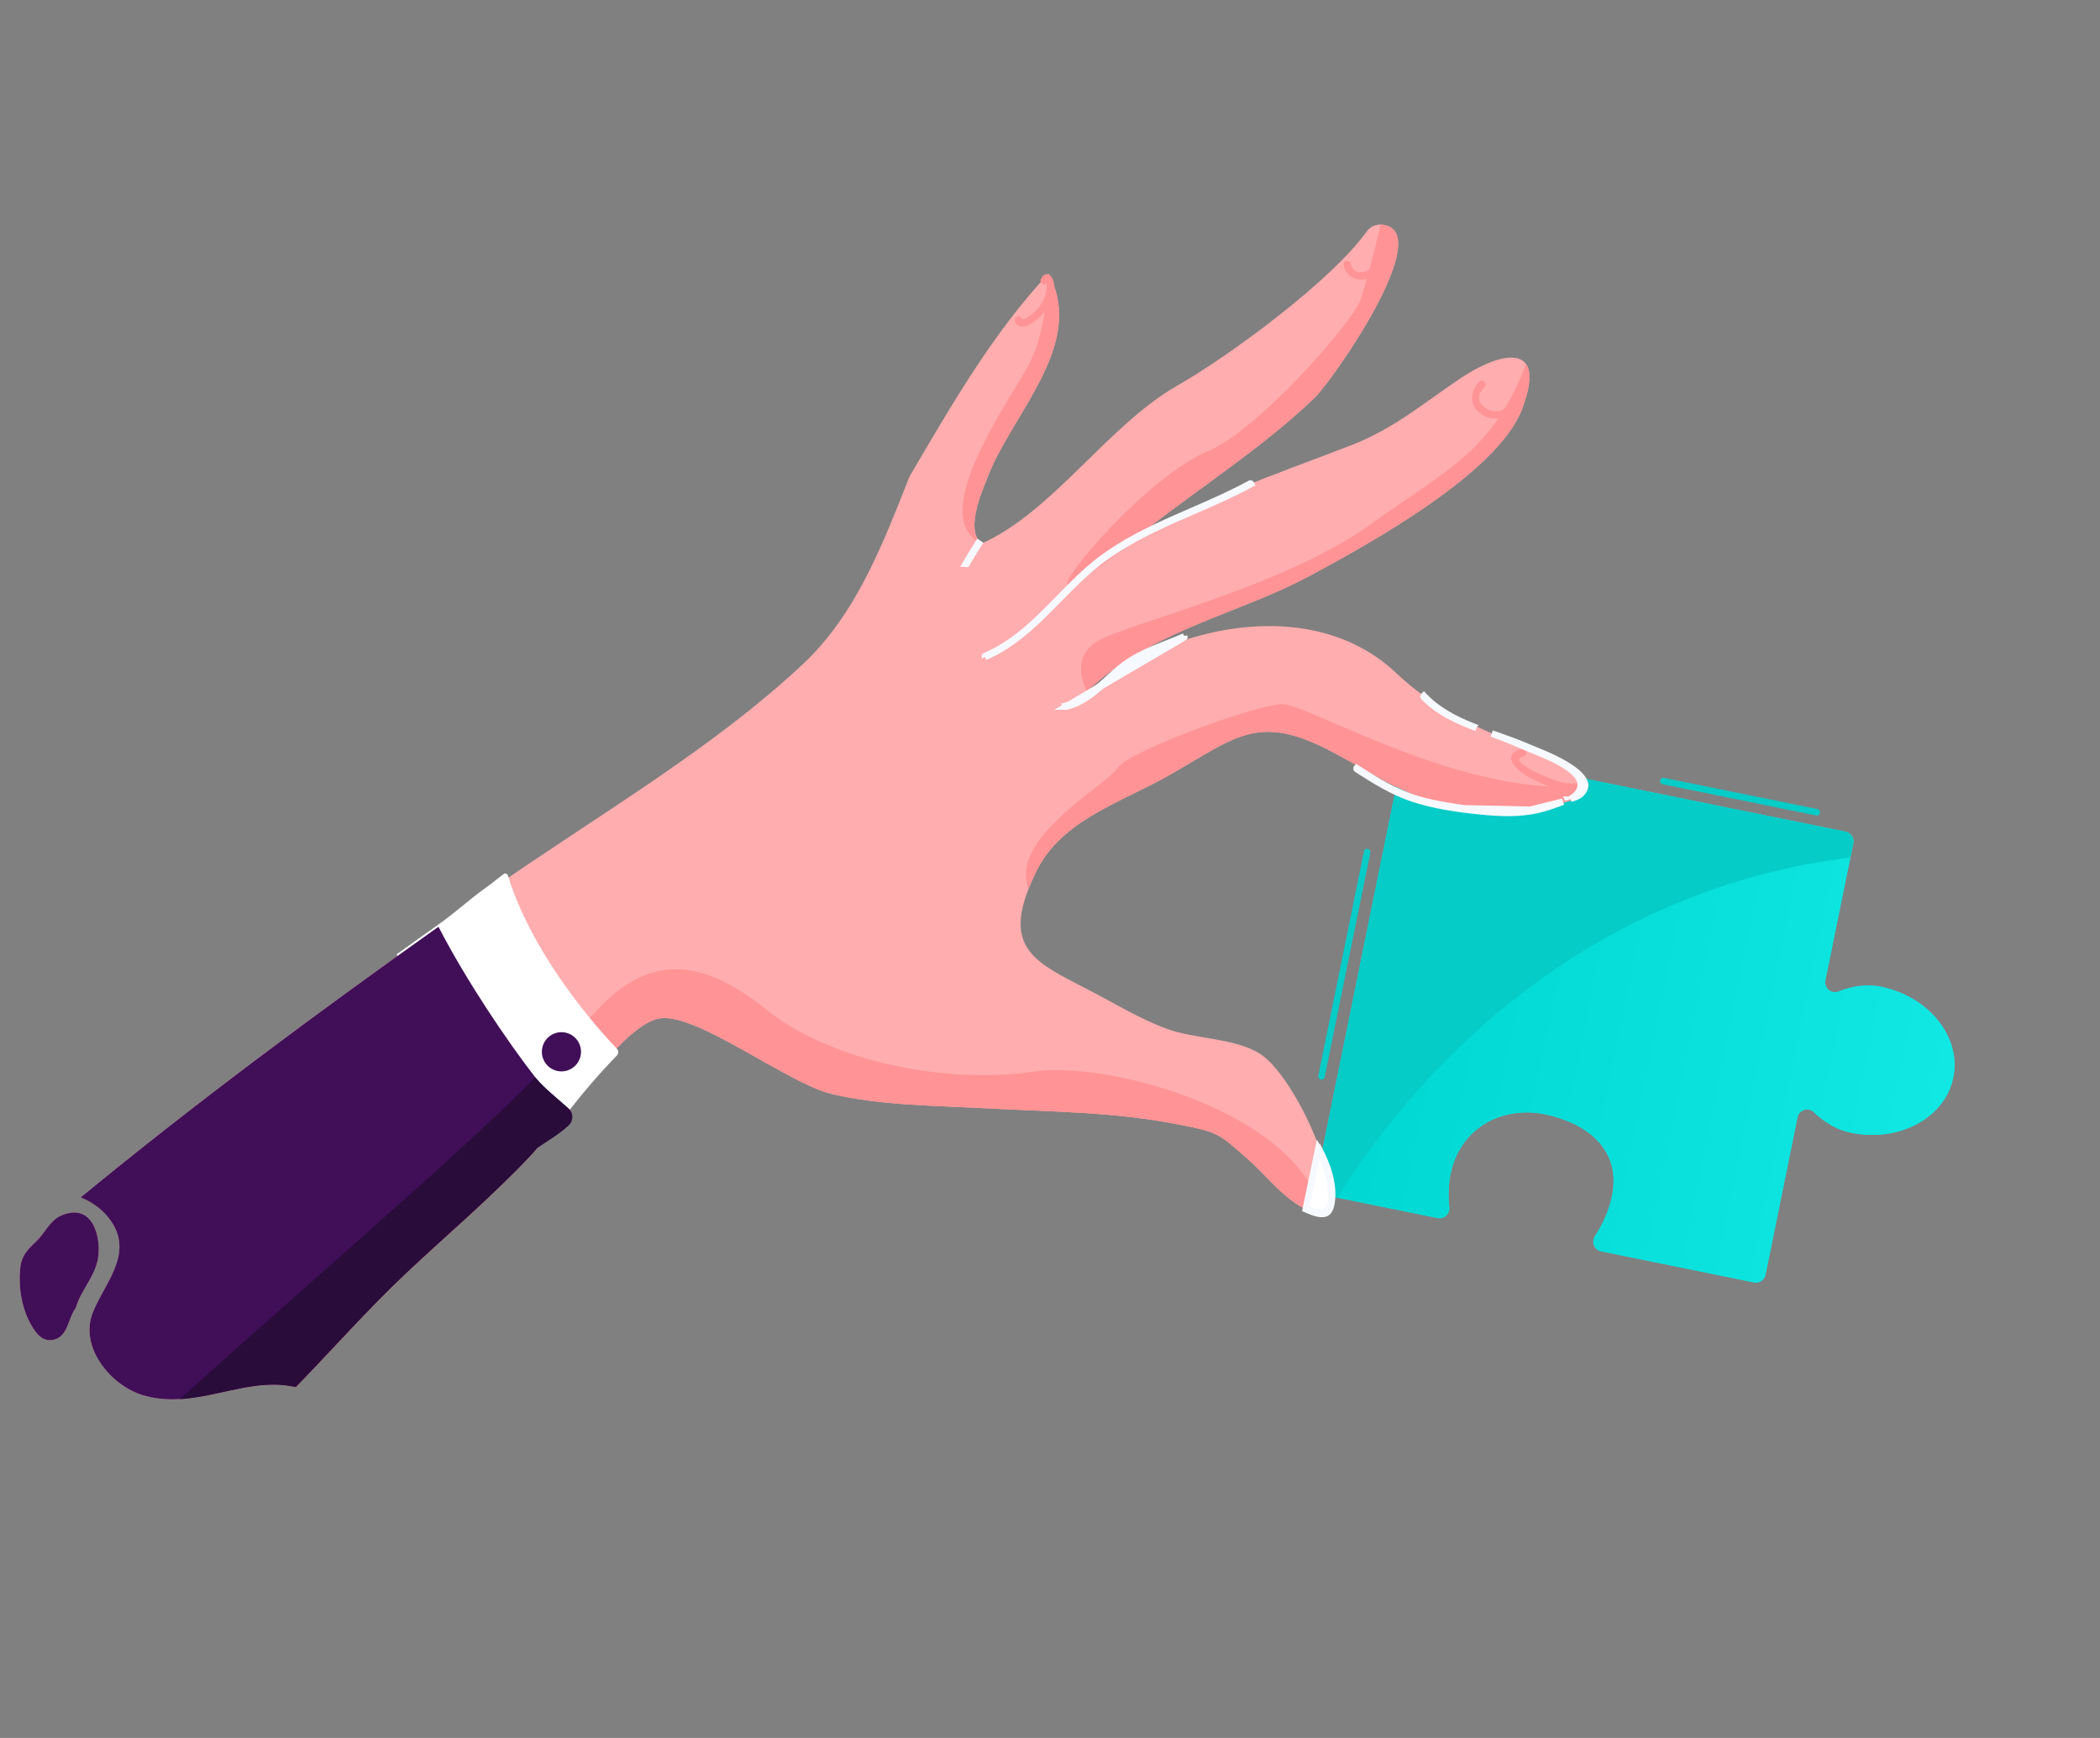 <svg fill="none" height="264" viewBox="0 0 319 264" width="319" xmlns="http://www.w3.org/2000/svg" xmlns:xlink="http://www.w3.org/1999/xlink"><rect x="0" y="0" width="319" height="264" fill="#808080" stroke="none"/><linearGradient id="a" gradientUnits="userSpaceOnUse" x1="206.483" x2="295.953" y1="149.19" y2="167.388"><stop offset="0" stop-color="#00d7d3"/><stop offset="1" stop-color="#11e8e4"/></linearGradient><path d="m296.709 163.67c-1.246 6.128-8.198 9.885-15.528 8.394-2.18-.443-4.078-1.624-5.662-3.132-.842-.804-2.239-.349-2.472.794l-4.861 23.903c-.165.808-.954 1.331-1.759 1.167l-23.205-4.72c-1.039-.211-1.519-1.403-.944-2.293 1.254-1.938 2.176-4.04 2.592-6.082 1.494-7.349-4.141-11.209-10.252-12.453-6.117-1.244-12.786 1.771-14.281 9.119-.33 1.624-.377 3.322-.187 4.996.116 1.021-.773 1.864-1.773 1.66l-17.355-3.53c-.806-.164-1.328-.953-1.164-1.761l13.327-65.523c.164-.807.953-1.331 1.759-1.167l65.405 13.303c.806.164 1.327.954 1.163 1.761l-4.233 20.815c-.235 1.153.894 2.116 1.986 1.69 2.049-.799 4.257-1.17 6.427-.728 7.331 1.491 12.263 7.665 11.017 13.787z" fill="#10e6e2"/><path d="m296.709 163.67c-1.246 6.128-8.198 9.885-15.528 8.394-2.18-.443-4.078-1.624-5.662-3.132-.842-.804-2.239-.349-2.472.794l-4.861 23.903c-.165.808-.954 1.331-1.759 1.167l-23.205-4.72c-1.039-.211-1.519-1.403-.944-2.293 1.254-1.938 2.176-4.04 2.592-6.082 1.494-7.349-4.141-11.209-10.252-12.453-6.117-1.244-12.786 1.771-14.281 9.119-.33 1.624-.377 3.322-.187 4.996.116 1.021-.773 1.864-1.773 1.66l-17.355-3.53c-.806-.164-1.328-.953-1.164-1.761l13.327-65.523c.164-.807.953-1.331 1.759-1.167l65.405 13.303c.806.164 1.327.954 1.163 1.761l-4.233 20.815c-.235 1.153.894 2.116 1.986 1.69 2.049-.799 4.257-1.17 6.427-.728 7.331 1.491 12.263 7.665 11.017 13.787z" fill="url(#a)"/><path d="m281.512 128.106-.438 2.154c-44.857 5.574-69.429 37.973-77.926 51.666l-2.126-.433c-.806-.164-1.328-.953-1.164-1.761l13.327-65.523c.164-.807.953-1.331 1.759-1.167l65.405 13.303c.806.164 1.327.954 1.163 1.761z" fill="#06ccc8"/><path d="m225.372 123.064c-9.756-.374-15.121-4.767-23.509-9.112-10.814-5.593-14.25-1.921-24.044 3.684-7.404 4.237-16.538 6.867-20.376 14.675-.476.977-.878 1.883-1.212 2.732-3.552 9.112 1.211 11.266 9.118 15.316 4.185 2.142 7.536 4.308 11.984 5.952 4.139 1.525 10.56 1.373 14.259 3.888 4.904 3.332 12.751 19.508 9.597 24.549-.082-.022-.158-.042-.234-.068-5.413-1.521-7.46-5.103-11.392-8.587-4.553-4.035-4.499-4.105-10.751-5.326-9.717-1.89-18.898-1.864-28.797-2.403-7.756-.418-16.234-.42-23.646-2.181-6.68-1.581-20.441-12.291-26.062-11.5-.114.018-.224.036-.341.063-.037.007-.08.019-.118.031-.063.013-.128.035-.198.056-.058.014-.123.036-.189.058-.108.034-.212.073-.322.117-.128.055-.255.11-.384.17-.089.043-.185.089-.276.141-.084.039-.174.087-.261.14-.731.413-1.496.967-2.273 1.629-.115.093-.226.192-.337.291-.851.754-1.727 1.629-2.603 2.585-.155.166-.311.337-.462.509-.007.009-.018.016-.025.025-.144.163-.289.326-.434.494-.664.757-1.332 1.553-1.987 2.361-.23.288-.46.57-.684.854-1.083 1.37-2.145 2.764-3.144 4.101-.575.764-1.131 1.507-1.66 2.22-.174.233-.341.457-.507.677-.88 1.168-1.68 2.221-2.38 3.076l-.006.004c-.376.455-.72.856-1.03 1.188-5.963 6.353-12.664 11.985-19.006 17.962-5.848 5.511-11.15 11.548-16.727 17.271-.106-.026-.208-.047-.319-.07-2.172-.457-4.321-.352-6.465-.028-.302.045-.606.094-.91.149-.153.03-.304.055-.457.084-.605.115-1.212.24-1.819.37-.76.159-1.518.329-2.279.493-.306.065-.613.129-.918.188-.305.06-.611.119-.916.179-.309.053-.614.108-.922.157-.873.141-1.749.247-2.633.295-1.842.106-3.712-.021-5.607-.594-4.879-1.463-9.582-7.221-7.677-12.364 1.626-4.389 6.281-8.887 2.928-13.949-1.161-1.751-2.819-2.969-4.702-3.727 17.454-14.358 36.051-28.144 54.351-41.115 2.712-1.925 5.414-3.826 8.108-5.714 15.587-10.92 33.275-21.082 47.29-34.215 6.775-6.341 10.78-14.997 14.365-23.951.598-1.494 1.181-2.996 1.778-4.49 6.473-11.021 12.731-21.903 21.119-30.832 1.707 3.138 1.925 6.266 1.294 9.369-1.547 7.606-8.216 15.042-10.695 21.962-.611 1.441-1.108 2.813-1.433 4.064-.646 2.502-.599 4.512.637 5.614 10.879-4.822 19.176-17.948 29.754-24.001 8.203-4.688 23.465-15.997 28.778-23.404.489-.686 1.295-1.094 2.131-1.056l.015.003c8.89.456-7.252 23.65-10.186 26.441-8.975 8.537-19.712 14.942-29.189 22.916-.007.009-.019.017-.03.024 0 0-.013.013-.043.037-.219.178-.433.363-.647.547 11.098-7.867 23.218-11.631 35.715-16.503 6.594-2.569 11.065-6.531 16.713-10.265 3.918-2.586 8.275-4.121 9.74-2.005.773 1.119.739 3.255-.6 6.801-3.692 9.778-23.36 20.556-32.133 25.285-10.724 5.775-22.56 7.896-32.415 16.207-.017.012-.029.02-.042.032-.512.433-1.018.882-1.517 1.348 14.27-10.833 34.865-14.21 46.99-2.74 7.068 6.685 14.687 9.192 23.743 13.034 3.476 1.477 5.055 2.735 5.324 3.777.776 2.994-9.138 4.264-15.799 4.004z" fill="#ffadae"/><g fill="#ff9395"><path d="m200.955 184.682c-5.413-1.522-7.46-5.103-11.393-8.587-4.553-4.036-4.498-4.106-10.751-5.327-9.716-1.89-18.897-1.863-28.797-2.403-7.755-.418-16.233-.42-23.645-2.181-6.68-1.581-20.441-12.291-26.062-11.499-.115.017-.224.035-.341.062-.037.008-.08.019-.118.032-.063.012-.127.03-.198.056-.063.012-.124.035-.189.058-.108.033-.212.073-.322.116-.127.051-.254.106-.383.171-.089.042-.185.089-.277.141-.089.042-.174.086-.261.139-.731.414-1.496.967-2.273 1.63-.115.093-.226.192-.337.291-.851.753-1.727 1.629-2.604 2.585-.155.166-.311.337-.462.508-.007.009-.019.017-.025.026-.144.163-.289.326-.434.494-.664.756-1.332 1.552-1.987 2.361-.23.287-.46.57-.684.853-1.083 1.37-2.145 2.765-3.144 4.101-.575.764-1.131 1.507-1.66 2.22-.173.228-.34.453-.507.677-.88 1.168-1.68 2.221-2.38 3.076l-.006.004c-.376.456-.72.856-1.03 1.188-5.963 6.354-12.665 11.985-19.006 17.963-5.848 5.511-11.15 11.548-16.727 17.271-.106-.027-.208-.048-.319-.07-2.172-.457-4.322-.353-6.465-.029-.302.045-.606.095-.91.149-.153.03-.304.055-.457.085-.604.11-1.212.239-1.819.369-.76.159-1.518.329-2.279.494-.306.064-.613.128-.918.188-.305.059-.611.119-.916.178-.309.054-.613.108-.922.157 16.501-14.942 39.636-36.177 51.547-48.36 3.116-3.19 5.464-5.761 6.724-7.434 9.241-12.302 18.11-11.171 28.249-3.032 10.143 8.141 28.039 11.274 40.387 9.395 11.732-1.782 40.754 6.349 44.101 21.884z"/><path d="m199.562 60.565c-8.975 8.536-19.712 14.942-29.189 22.916-.007.009-.019.017-.03.024 0 0-.013.013-.043.037-.599.481-7.143 5.739-8.157 5.208-1.07-.557 11.884-16.2 21.479-20.28 7.654-3.255 21.833-19.53 23.011-22.835.869-2.432 2.378-8.486 3.115-11.511 8.89.456-7.252 23.65-10.186 26.441z"/><path d="m231.221 62.117c-3.692 9.778-23.36 20.556-32.133 25.285-10.724 5.775-22.56 7.896-32.415 16.208-.017.011-.029.019-.042.032-.609.458-1.12.911-1.518 1.347 0 0-2.835-4.902 1.538-7.558 4.377-2.655 28.266-8.259 41.287-17.599 12.122-8.697 18.746-11.188 23.883-24.516.773 1.119.738 3.255-.6 6.801z"/><path d="m225.372 123.064c-9.757-.374-15.122-4.767-23.509-9.112-10.814-5.592-14.25-1.92-24.045 3.684-7.403 4.237-16.537 6.867-20.375 14.676-.477.976-.878 1.882-1.213 2.731-.178-.492-.301-1.029-.355-1.607-.679-7.228 12.245-14.222 13.906-16.796 1.661-2.575 22.14-10.058 25.345-9.659 3.205.398 16.272 7.614 29.644 10.84 9.412 2.269 14.32 1.748 16.4 1.239.777 2.994-9.138 4.265-15.798 4.004z"/><path d="m149.07 82.582c-8.415-4.208 4.232-21.626 7.22-27.197 2.38-4.444 2.882-11.234 2.988-13.796 5.864 10.815-5.92 21.576-9.412 31.314-.612 1.44-1.108 2.813-1.433 4.064-.646 2.502-.6 4.512.637 5.614z"/></g><path d="m161.971 107.317h.001c2.566-.621 4.339-2.231 6.29-4.002.399-.362.805-.731 1.226-1.099 2.445-2.133 5.278-3.29 8.098-4.441.764-.312 1.527-.624 2.281-.954zm0 0c-.022.005-.033.004-.038.003s-.011-.003-.018-.008c-.018-.011-.041-.038-.054-.074-.001-.003-.002-.006-.003-.009 1.971-.479 3.511-1.542 4.907-2.725.517-.438 1.022-.9 1.521-1.356.174-.159.346-.316.518-.472.673-.61 1.346-1.198 2.064-1.725 1.334-.982 2.801-1.706 4.337-2.357.693-.294 1.395-.571 2.105-.851.077-.031.155-.061.232-.092.785-.31 1.577-.626 2.361-.969m-17.932 10.634 17.932-10.634m0 0c.001.004.003.007.004.012.012.036.01.07.003.089-.003.008-.006.013-.009.017-.003.003-.012.012-.033.021z" fill="#fff" stroke="#f6f9ff"/><path d="m149.617 99.78c-.003-.005-.005-.011-.008-.018-.012-.035-.009-.067-.003-.082.002-.006.005-.01.008-.013.002-.003.01-.011.032-.02l.003-.001c3.684-1.555 6.608-4.139 9.348-6.866.646-.643 1.28-1.292 1.912-1.938 2.067-2.114 4.102-4.197 6.407-5.921v-0c3.359-2.514 7.13-4.362 11.011-6.093.918-.409 1.843-.812 2.77-1.216 2.979-1.298 5.978-2.605 8.821-4.153l.001-.001c.02-.011.032-.013.036-.013.005-0.0.01-0.0.018.002.018.006.046.025.067.056.003.004.005.007.007.011-2.783 1.513-5.714 2.787-8.673 4.072-1.05.456-2.103.913-3.154 1.384-4 1.789-7.947 3.754-11.425 6.492-2.159 1.698-4.115 3.686-6.045 5.645-.731.743-1.458 1.482-2.191 2.199-2.687 2.63-5.481 5.013-8.942 6.474z" fill="#fff" stroke="#f6f9ff"/><path d="m146.83 85.627.001-.002c.599-1.028 1.223-2.043 1.861-3.045l-.092-.064c-.651 1.026-1.29 2.056-1.899 3.106zm0 0c-.012.021-.021.027-.023.029m.023-.029-.023.029m0 0c-.002.002-.005.003-.01.004m.01-.004-.01.004m0 0c-.013.003-.042.002-.075-.014m.075.014-.075-.014m0 0c-.011-.006-.019-.011-.025-.016z" fill="#fff" stroke="#f6f9ff"/><path d="m204.112 40.209c.234 1.582 1.598 2.482 3.168 2.219 1.932-.326 3.026-2.276 3.94-3.812.368-.619-.627-1.12-.994-.506-.605 1.011-1.229 2.186-2.242 2.846-.974.638-2.555.554-2.76-.825-.104-.705-1.216-.632-1.112.078z" fill="#ff9395"/><path d="m224.69 58.013c-1.508 1.673-1.52 3.697.483 4.985 2.03 1.304 4.122.241 5.684-1.255.521-.497-.314-1.239-.829-.746-.973.931-2.26 1.845-3.662 1.352-.722-.253-1.535-.854-1.677-1.643-.143-.763.357-1.411.84-1.946.47-.543-.36-1.284-.839-.748z" fill="#ff9395"/><path d="m154.207 48.925c.763 1.391 2.409.358 3.273-.357 1.511-1.242 2.551-2.9 2.597-4.891.014-.716-1.094-.638-1.113.077-.032 1.401-.749 2.613-1.741 3.566-.314.301-1.74 1.621-2.087.989-.346-.633-1.272-.011-.929.616z" fill="#ff9395"/><path d="m159.103 42.896c.034-.069.069-.143.113-.21-.05.076-.007.009.03-.019-.067.052-.074.061-.032.029-.028.015-.05.025-.078.04-.066.022-.127.025-.195.011-.103-.041-.127-.046-.072-.02-.084-.032-.066-.024-.107-.093.019.029.039.059.059.083.082.118-.002-.041.025.051.011.043.034.083.046.121.032.092.063.19.088.286.015.053.024.106.039.16-.03-.128.001.02.007.037.017.095.028.188.038.286.008.062.002.314.017.089-.02.3.112.595.437.661.267.054.634-.134.66-.438.042-.604-.096-1.265-.382-1.799-.157-.295-.453-.553-.807-.529-.43.029-.696.39-.869.745-.329.647.665 1.153.983.509z" fill="#ff9395"/><path d="m231.112 113.809c-3.201.848-.815 3.111.917 4.091 2.366 1.343 6.437 3.249 8.982 1.599.604-.388-.01-1.318-.615-.93-1.857 1.202-4.812-.254-6.618-1.042-.595-.258-1.175-.558-1.721-.907-.735-.464-2.176-1.334-.584-1.755.69-.184.328-1.24-.361-1.056z" fill="#ff9395"/><path d="m14.857 191.342c-.544 2.751-2.625 4.729-3.341 7.328-1.11 1.405-1.154 4.06-3.02 4.734-1.85.672-2.902-.697-3.686-2.011-1.493-2.502-2.011-5.798-1.767-8.538.184-2.1 1.015-2.904 2.548-4.375 1.156-1.112 2.002-3.082 3.63-3.804 5.059-2.253 6.228 3.677 5.636 6.666z" fill="#ffadae"/><path d="m237.415 121.776c-.252.077-.504.147-.734.212-.03.008-.058.016-.087.024-.275.078-.508.144-.684.206h-.002c-1.454.5-2.977.911-4.546 1.058zm0 0c-1.295.49-2.563.95-3.892 1.249zm-15.051 1.019-.086-.013c-2.974-.45-6.117-.925-8.988-2.094-2.575-1.044-4.931-2.541-7.21-4.013-.001.001-.002.002-.002.004-.018.034-.021.07-.016.093.002.01.005.016.008.021s.011.015.03.027c2.695 1.735 5.387 3.419 8.371 4.432 3.288 1.112 6.962 1.632 10.461 1.985 2.896.291 5.806.413 8.591-.211zm0 0c2.919.441 5.997.766 8.997.481zm10.529-8.835c-1.985-.849-3.97-1.691-6.017-2.439-.09-.033-.18-.066-.27-.099.265.094.53.188.794.281.161.057.322.114.482.17 1.376.487 2.714.97 3.967 1.516.204.089.49.204.837.343 1.317.528 3.504 1.406 5.31 2.507 1.146.699 2.057 1.443 2.499 2.18.215.358.304.69.28 1.004-.025.312-.165.663-.514 1.053-.228.252-.523.426-.883.577-.181.076-.372.143-.575.212-.03.01-.06.021-.091.031-.042.015-.085.029-.128.044.209-.101.401-.214.558-.341l.001-.001c.467-.379.781-.798.914-1.262.136-.473.066-.932-.126-1.348-.368-.795-1.207-1.491-2.098-2.064-1.515-.973-3.463-1.763-4.471-2.171-.195-.079-.354-.144-.469-.193zm-9.167-3.612c.188.075.378.15.568.223-2.994-1.132-5.888-2.438-8.025-4.719-.016-.016-.02-.028-.022-.033-.002-.006-.004-.013-.003-.022.001-.022.013-.055.038-.083.002-.002.003-.004.005-.006 2.035 2.168 4.694 3.539 7.439 4.64zm14.455 11.137h-.001l.01.026z" fill="#fff" stroke="#f6f9ff"/><path d="m200.255 174.553c1.025 1.947 1.825 4.095 1.933 6.374.003.072.009.159.016.256.018.254.041.577.039.88-.003.404-.044.922-.286 1.306-.221.352-.508.592-.846.722-.33.126-.67.133-.981.088-.537-.078-1.094-.327-1.523-.52-.05-.022-.098-.044-.144-.065-.021-.009-.032-.009-.034-.009s-.004 0-.008.002c-.012.005-.036.023-.053.057-.006.012-.01.022-.011.03zm0 0c-.01-.02-.012-.032-.013-.037 0-.006.001-.013.004-.023.007-.022.027-.051.059-.072 1.357 2.581 2.442 5.644 1.919 8.472-.115.621-.312.98-.519 1.187-.2.198-.452.299-.775.318-.699.042-1.601-.295-2.568-.722z" fill="#fff" stroke="#f6f9ff"/><path d="m200.646 163.98c-.267-.054-.441-.317-.387-.585l6.93-34.072c.054-.268.317-.442.584-.388s.441.318.387.585l-6.93 34.073c-.055.272-.312.442-.584.387z" fill="#06ccc8"/><path d="m275.873 123.87-23.302-4.74c-.267-.054-.441-.317-.386-.585.054-.267.317-.441.584-.387l23.302 4.739c.267.054.441.318.386.585-.054.268-.317.442-.584.388z" fill="#06ccc8"/><path d="m60.243 144.972 19.843 30.74c.154-.161.303-.323.457-.484 1.234-1.319 3.317-3.063 5.326-5.754 2.249-3.006 5.224-6.473 7.841-9.147.281-.287.277-.739.002-1.027-4.661-4.873-13.164-15.263-16.558-26.315-.086-.276-.416-.389-.648-.218-.776.581-1.671 1.331-2.362 1.819-2.606 1.825-4.796 3.896-7.42 5.758-2.162 1.531-4.325 3.071-6.482 4.628z" fill="#fff"/><path d="m14.857 191.342c-.544 2.751-2.625 4.729-3.341 7.328-1.11 1.405-1.154 4.06-3.02 4.734-1.85.672-2.902-.697-3.686-2.011-1.493-2.502-2.011-5.798-1.767-8.538.184-2.1 1.015-2.904 2.548-4.375 1.156-1.112 2.002-3.082 3.63-3.804 5.059-2.253 6.228 3.677 5.636 6.666z" fill="#400f58"/><path d="m86.364 170.942c-1.496 1.392-3.354 2.448-4.643 3.34l-.006.004c-.493.335-.894.644-1.172.942-5.963 6.353-12.665 11.984-19.006 17.962-5.91 5.569-11.257 11.678-16.905 17.448-2.172-.457-4.322-.353-6.465-.029-.302.045-.606.095-.91.149-.153.03-.304.055-.457.084-.605.116-1.212.24-1.819.37-.76.159-1.518.329-2.279.494-.306.064-.613.128-.918.188-.305.059-.611.119-.916.178-.309.054-.614.108-.922.157-.873.141-1.749.247-2.633.295-1.842.106-3.712-.021-5.607-.594-4.879-1.463-9.582-7.221-7.677-12.363 1.626-4.39 6.282-8.887 2.928-13.95-1.161-1.75-2.819-2.969-4.702-3.727 17.454-14.358 36.051-28.144 54.351-41.115 4.213 8.17 10.495 17.475 14.713 22.881.032.042.072.091.109.134.02.024.041.049.065.079 1.128 1.364 3.097 2.944 4.577 4.263.069.06.133.118.197.177.034.032.069.06.103.092.752.679.736 1.851-.006 2.541z" fill="#400f58"/><path d="m84.692 162.686c1.609.327 3.178-.714 3.506-2.325.328-1.612-.711-3.184-2.319-3.511-1.609-.327-3.178.714-3.506 2.326-.328 1.611.711 3.183 2.319 3.51z" fill="#400f58"/><path d="m86.364 170.941c-1.496 1.393-3.354 2.448-4.643 3.341l-.006.003c-.376.456-.72.857-1.03 1.189-5.963 6.353-12.665 11.984-19.006 17.962-5.848 5.511-11.15 11.548-16.727 17.271-.106-.027-.208-.047-.319-.07-2.172-.457-4.322-.352-6.465-.029-.302.045-.606.095-.91.15-.153.029-.304.054-.457.084-.605.115-1.212.24-1.819.369-.76.16-1.518.33-2.279.494-.306.064-.613.129-.918.188-.305.059-.611.119-.916.178-.309.054-.613.109-.922.157-.873.142-1.749.247-2.633.295 16.142-14.614 43.238-37.854 54.007-48.867.032.042.072.09.109.133.02.025.041.049.065.079 1.128 1.364 3.097 2.945 4.577 4.264.069.059.133.118.197.176.034.033.069.06.103.092.751.68.736 1.852-.006 2.541z" fill="#290c3a"/></svg>